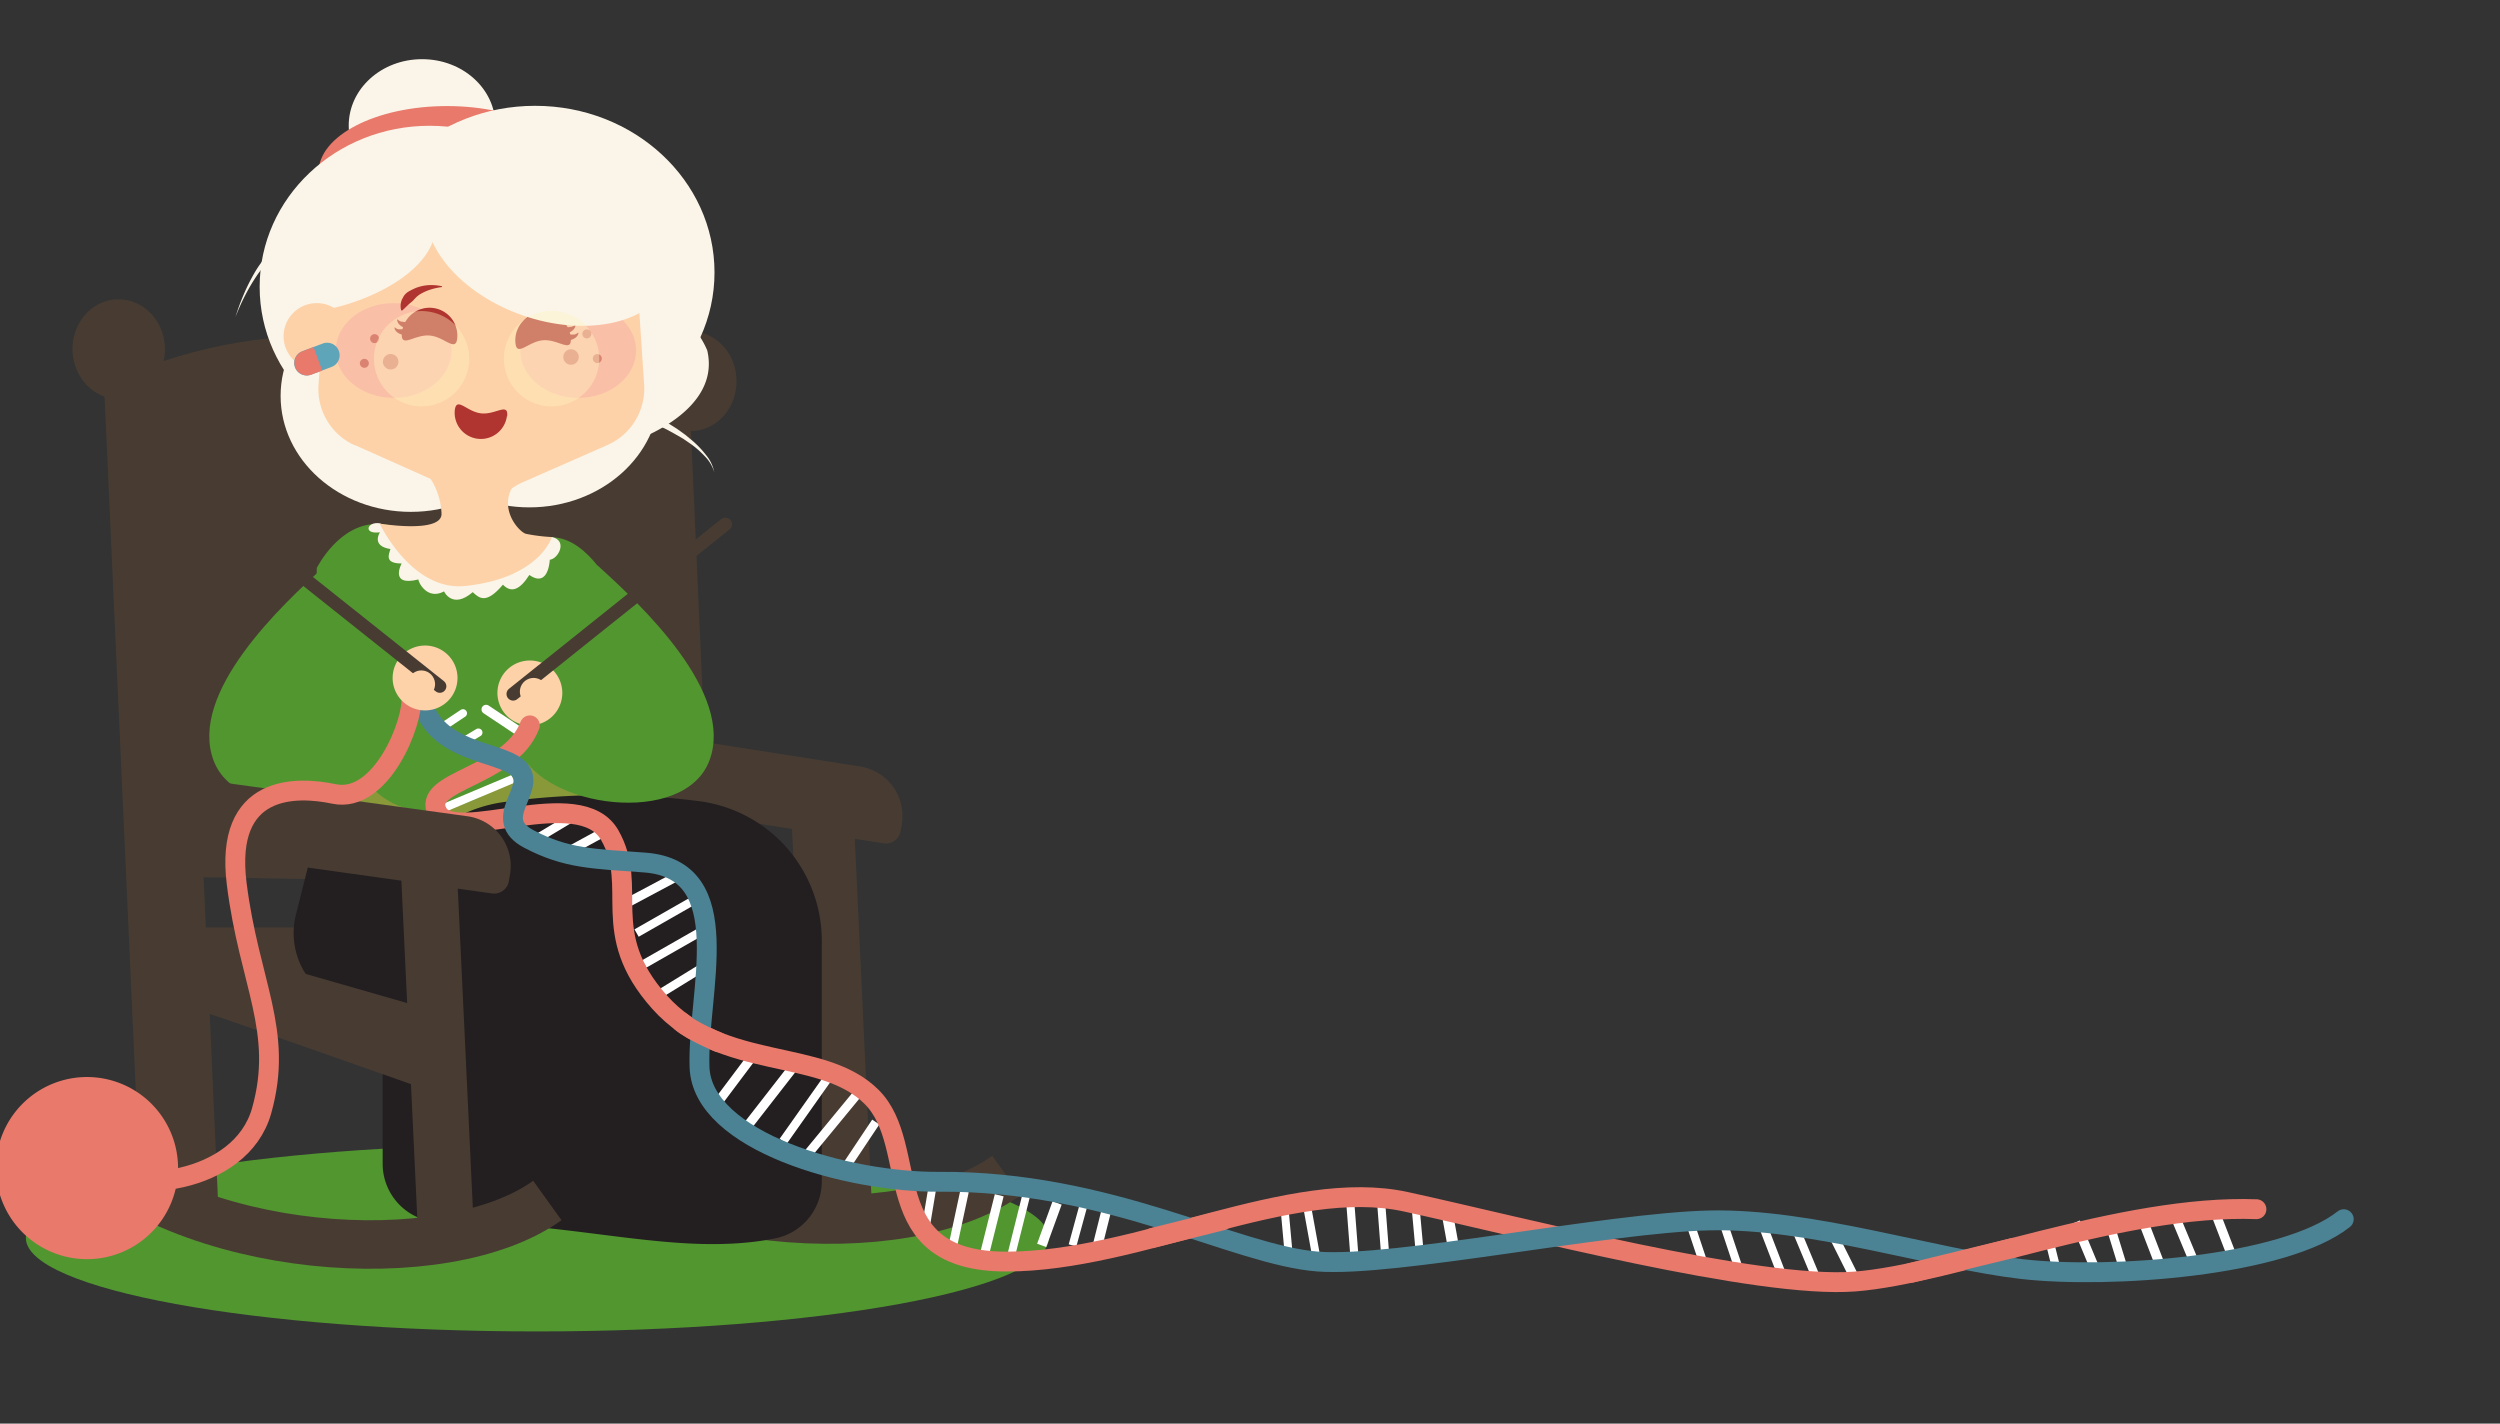 <svg xmlns="http://www.w3.org/2000/svg" xmlns:xlink="http://www.w3.org/1999/xlink" width="648" height="369" viewBox="0 0 648 369">
  <rect x="0" y="0" width="648" height="369" fill="#333333" stroke="none"/>
  <defs>
    <clipPath id="clip-path">
      <rect id="Rectangle_870" data-name="Rectangle 870" width="648" height="369" transform="translate(124 1656)" fill="#fff" stroke="#707070" stroke-width="1"/>
    </clipPath>
    <clipPath id="clip-path-2">
      <rect id="Rectangle_182" data-name="Rectangle 182" width="836" height="457.763" transform="translate(0 0)" fill="none"/>
    </clipPath>
    <clipPath id="clip-path-3">
      <rect id="Rectangle_179" data-name="Rectangle 179" width="836" height="457.763" fill="none"/>
    </clipPath>
    <clipPath id="clip-path-4">
      <rect id="Rectangle_175" data-name="Rectangle 175" width="9.96" height="9.057" fill="none"/>
    </clipPath>
    <linearGradient id="linear-gradient" x1="68.61" y1="157" x2="68.537" y2="157" gradientUnits="objectBoundingBox">
      <stop offset="0" stop-color="#e8796b"/>
      <stop offset="0.05" stop-color="#e8796b"/>
      <stop offset="0.88" stop-color="#fd0"/>
      <stop offset="1" stop-color="#fd0"/>
    </linearGradient>
    <clipPath id="clip-path-6">
      <rect id="Rectangle_177" data-name="Rectangle 177" width="24.769" height="24.753" fill="none"/>
    </clipPath>
    <linearGradient id="linear-gradient-2" x1="24.068" y1="13.17" x2="24.042" y2="13.17" xlink:href="#linear-gradient"/>
    <linearGradient id="linear-gradient-3" x1="25.432" y1="13.17" x2="25.406" y2="13.17" xlink:href="#linear-gradient"/>
    <clipPath id="clip-path-8">
      <path id="Path_615" data-name="Path 615" d="M996.744,219.73a3.232,3.232,0,0,1-1.876,4.137l-5.3,2a3.242,3.242,0,1,1-2.263-6.077l5.3-2a3.234,3.234,0,0,1,4.139,1.875" transform="translate(-985.189 -217.589)" fill="none"/>
    </clipPath>
  </defs>
  <g id="Mask_Group_4" data-name="Mask Group 4" transform="translate(-124 -1656)" clip-path="url(#clip-path)">
    <g id="Group_193" data-name="Group 193" transform="translate(13 1604)" clip-path="url(#clip-path-2)">
      <g id="Group_190" data-name="Group 190" transform="translate(0 0)" clip-path="url(#clip-path-3)">
        <path id="Path_565" data-name="Path 565" d="M701,563.243c0,13.382,59.369,24.243,132.578,24.243s132.578-10.861,132.578-24.243S906.787,539,833.578,539,701,549.861,701,563.243" transform="translate(-583.297 -190.381)" fill="#529630"/>
        <path id="Path_566" data-name="Path 566" d="M776.744,509.642l16.1-.711L787.8,401.1l-16.1.711Z" transform="translate(-455.712 -141.63)" fill="#483c32"/>
        <path id="Path_567" data-name="Path 567" d="M1043.53,449.318l19.984-.84L1053.748,230.1l-20.048.84Z" transform="translate(-895.819 -81.176)" fill="#483c32"/>
        <path id="Path_568" data-name="Path 568" d="M841.524,542.839C815.008,561.909,747.749,557.384,718,527" transform="translate(-469.659 -186.139)" fill="none" stroke="#483c32" stroke-miterlimit="10" stroke-width="12.578"/>
        <path id="Path_569" data-name="Path 569" d="M842.35,362.773l18.5-.776-5.885-132.4-18.561.776Z" transform="translate(-565.553 -80.999)" fill="#483c32"/>
        <path id="Path_570" data-name="Path 570" d="M857.685,354.757l132.707,2.327-5.885-131.1c-49.862-12.283-95.068-17.713-132.707-2.327Z" transform="translate(-705.059 -75.57)" fill="#483c32"/>
        <path id="Path_571" data-name="Path 571" d="M826.195,226.442c.323,7.111,5.885,12.671,12.482,12.412s11.706-6.271,11.447-13.447S844.238,212.737,837.642,213s-11.706,6.271-11.447,13.447" transform="translate(-548.234 -75.126)" fill="#483c32"/>
        <path id="Path_572" data-name="Path 572" d="M1055.3,213.642c.323,7.111,5.885,12.671,12.482,12.412s11.706-6.271,11.447-13.447-5.885-12.671-12.482-12.412-11.706,6.271-11.447,13.447" transform="translate(-925.498 -70.601)" fill="#483c32"/>
        <path id="Path_573" data-name="Path 573" d="M971.86,452H816v18.1l72.433,24.566Z" transform="translate(-663.374 -159.624)" fill="#483c32"/>
        <path id="Path_574" data-name="Path 574" d="M860.294,379.121,762.574,363.8l-2.91,18.489,106.709,16.744a3.88,3.88,0,0,0,4.4-3.232l.323-1.875a13,13,0,0,0-10.8-14.8" transform="translate(-526.327 -128.443)" fill="#483c32"/>
        <path id="Path_575" data-name="Path 575" d="M980.48,461.071,955,457.9a19.395,19.395,0,0,1-16.427-23.919l4.4-17.519L968.839,410Z" transform="translate(-750.894 -144.776)" fill="#231f20"/>
        <rect id="Rectangle_174" data-name="Rectangle 174" width="81" height="64.966" transform="translate(191 205.894)" fill="#89993a"/>
        <path id="Path_576" data-name="Path 576" d="M935.451,293.713c9.83.065,16.621,15.063,16.621,15.063s-8.084,42.085-38.48,53.722c-41.584,15.9-39.062-60.833-39.062-60.833s5.95-12.024,16.362-11.378,18.626,7.952,18.626,7.952Z" transform="translate(-681.418 -102.445)" fill="#529630"/>
        <path id="Path_577" data-name="Path 577" d="M944.275,293.52c4.139.97,1.552,5.689-.582,5.883-.388,4.525-2.328,6.077-5.3,3.943-2.522,3.943-4.721,4.719-6.855,2.521-4.333,5.107-6.079,3.556-7.825,1.939-5.3,4.525-7.437-.194-7.437-.194-4.333,2.327-6.661-2.327-6.661-3.1-7.631,1.939-4.333-4.137-4.333-4.137-4.527,0-3.3-2.327-2.91-3.749-5.109-.776-2.716-4.331-2.716-4.331-4.527.582-3.3-2.909,0-2.327,3.3,2.133,14.681,8.016,14.681,8.016l22.7-2.327Z" transform="translate(-690.178 -102.317)" fill="#faf5e8"/>
        <path id="Path_578" data-name="Path 578" d="M922.8,121.1c0,9.5,8.472,17.2,19.014,17.2s19.014-7.693,19.014-17.2-8.472-17.2-19.014-17.2S922.8,111.593,922.8,121.1" transform="translate(-721.411 -36.561)" fill="#faf5e8"/>
        <path id="Path_579" data-name="Path 579" d="M890.7,139.9c0,9.5,14.875,17.2,33.306,17.2s33.306-7.693,33.306-17.2-14.875-17.2-33.306-17.2S890.7,130.393,890.7,139.9" transform="translate(-697.136 -43.207)" fill="#e8796b"/>
        <path id="Path_580" data-name="Path 580" d="M875.106,213.307c4.268,18.424-26.386,26.958-31.3,26.376s-15.974-30.643,10.412-39.887a22.054,22.054,0,0,1,20.889,13.511" transform="translate(-580.783 -70.46)" fill="#faf5e8"/>
        <path id="Path_581" data-name="Path 581" d="M857,220.661c0,16.614,15.133,30.061,33.759,30.061s33.759-13.447,33.759-30.061S909.384,190.6,890.759,190.6,857,204.047,857,220.661" transform="translate(-642.547 -67.212)" fill="#faf5e8"/>
        <path id="Path_582" data-name="Path 582" d="M835,165.784c0,23.855,20.824,43.184,46.5,43.184S928,189.639,928,165.784,907.174,122.6,881.5,122.6,835,141.929,835,165.784" transform="translate(-631.8 -43.172)" fill="#faf5e8"/>
        <path id="Path_583" data-name="Path 583" d="M881.1,172.362c0,23.079,19.725,41.762,44.042,41.762s44.042-18.683,44.042-41.762S949.458,130.6,925.142,130.6,881.1,149.283,881.1,172.362" transform="translate(-702.799 -46)" fill="#faf5e8"/>
        <path id="Path_584" data-name="Path 584" d="M904.5,222.461c0,16.614,15.133,30.061,33.759,30.061s33.759-13.447,33.759-30.061S956.884,192.4,938.259,192.4,904.5,205.847,904.5,222.461" transform="translate(-720.766 -67.848)" fill="#faf5e8"/>
        <path id="Path_585" data-name="Path 585" d="M872.563,226.959l21.859,9.762,1.811.97.582.388a15.979,15.979,0,0,0,16.944-.194,15.9,15.9,0,0,1,2.264-1.228l22.053-9.7a15.967,15.967,0,0,0,9.507-15.645l-1.811-27.346A15.971,15.971,0,0,0,929.863,169.1H880.97a15.971,15.971,0,0,0-15.909,14.869l-1.876,27.41a15.967,15.967,0,0,0,9.377,15.645" transform="translate(-669.622 -59.611)" fill="#fdd2a9"/>
        <path id="Path_586" data-name="Path 586" d="M984.206,156.407c4.268,18.424-26.386,26.958-31.3,26.376s-15.974-30.643,10.412-39.887a22.054,22.054,0,0,1,20.889,13.511" transform="translate(-760.44 -50.345)" fill="#faf5e8"/>
        <path id="Path_587" data-name="Path 587" d="M981.1,210.3a8.6,8.6,0,1,0,8.6-8.6,8.6,8.6,0,0,0-8.6,8.6" transform="translate(-796.59 -71.136)" fill="#fdd2a9"/>
        <path id="Path_588" data-name="Path 588" d="M940.4,213.983c0,6.788,6.726,12.283,15,12.283s15-5.495,15-12.283-6.726-12.283-15-12.283-15,5.495-15,12.283" transform="translate(-742.374 -71.136)" fill="#fabfa7"/>
        <path id="Path_589" data-name="Path 589" d="M866.4,213.983c0,6.788,6.726,12.283,15,12.283s15-5.495,15-12.283-6.726-12.283-15-12.283-15,5.495-15,12.283" transform="translate(-620.516 -71.136)" fill="#fabfa7"/>
        <g id="Group_183" data-name="Group 183" transform="translate(257.007 137.417)" opacity="0.43">
          <g id="Group_182" data-name="Group 182" clip-path="url(#clip-path-4)">
            <path id="Path_590" data-name="Path 590" d="M893.369,221.76a2,2,0,1,1-2.393-1.487,2,2,0,0,1,2.393,1.487" transform="translate(-889.424 -215.101)" fill="#b0342f"/>
            <path id="Path_591" data-name="Path 591" d="M886.673,213.186a1.164,1.164,0,1,1-.517-.757,1.164,1.164,0,0,1,.517.757" transform="translate(-879.429 -212.281)" fill="#b0342f"/>
            <path id="Path_592" data-name="Path 592" d="M882.472,223.086a1.164,1.164,0,1,1-.517-.757,1.164,1.164,0,0,1,.517.757" transform="translate(-872.513 -215.781)" fill="#b0342f"/>
          </g>
        </g>
        <g id="Group_185" data-name="Group 185" transform="translate(204.235 138.645)" opacity="0.43">
          <g id="Group_184" data-name="Group 184" clip-path="url(#clip-path-4)">
            <path id="Path_593" data-name="Path 593" d="M961.741,223.66a2,2,0,1,0,2.393-1.487,2,2,0,0,0-2.393,1.487" transform="translate(-955.662 -217.001)" fill="#b0342f"/>
            <path id="Path_594" data-name="Path 594" d="M969.455,215.086a1.164,1.164,0,1,0,.517-.757,1.164,1.164,0,0,0-.517.757" transform="translate(-966.739 -214.181)" fill="#b0342f"/>
            <path id="Path_595" data-name="Path 595" d="M973.556,224.986a1.164,1.164,0,1,0,.517-.757,1.164,1.164,0,0,0-.517.757" transform="translate(-973.491 -217.681)" fill="#b0342f"/>
          </g>
        </g>
        <path id="Path_596" data-name="Path 596" d="M931.676,245.407c.388-3.75-3.04-.323-6.791-.776s-6.338-4.461-6.791-.776a6.8,6.8,0,0,0,13.516,1.487" transform="translate(-689.22 -85.493)" fill="#b0342f"/>
        <path id="Path_597" data-name="Path 597" d="M952.441,211.345c-.323,3.943-3.234-.259-7.179-.582s-7.5,3.426-7.178-.582a7.2,7.2,0,0,1,14.357,1.164" transform="translate(-722.919 -71.795)" fill="#b0342f"/>
        <path id="Path_598" data-name="Path 598" d="M959.91,209.787a2.781,2.781,0,0,0-1.035-.84,2.45,2.45,0,0,0-.97,0l-.97-.129a1.683,1.683,0,0,1-.841-.517H955.9a1.94,1.94,0,0,0,.517,1.228,3.234,3.234,0,0,0,1.1.776c.388.194.776.517,1.229.388a1.811,1.811,0,0,0,1.229-.84Z" transform="translate(-741.964 -73.469)" fill="#b0342f"/>
        <path id="Path_599" data-name="Path 599" d="M960.9,212.534a2.781,2.781,0,0,0-1.164-.711c-.323-.129-.647.129-.97.129h-.97a1.681,1.681,0,0,1-.905-.453H956.7a1.94,1.94,0,0,0,.647,1.164,3.3,3.3,0,0,0,1.229.646c.388.129.841.388,1.294.194a1.811,1.811,0,0,0,1.1-.97Z" transform="translate(-743.476 -74.601)" fill="#b0342f"/>
        <path id="Path_600" data-name="Path 600" d="M892.592,213.245c.323,3.943,3.234-.259,7.179-.582s7.5,3.426,7.179-.582a7.2,7.2,0,0,0-14.357,1.164" transform="translate(-648.002 -72.466)" fill="#b0342f"/>
        <path id="Path_601" data-name="Path 601" d="M890.7,211.952a1.811,1.811,0,0,0,1.229.84c.453.129.841-.194,1.229-.388a3.234,3.234,0,0,0,1.1-.776,1.939,1.939,0,0,0,.517-1.228h-.194a1.681,1.681,0,0,1-.841.517l-.97.129c-.323,0-.711-.194-.97,0a2.781,2.781,0,0,0-1.035.84Z" transform="translate(-634.598 -74.212)" fill="#b0342f"/>
        <path id="Path_602" data-name="Path 602" d="M889.5,214.634a1.81,1.81,0,0,0,1.1.97c.453.194.841-.065,1.293-.194a3.232,3.232,0,0,0,1.229-.646,1.938,1.938,0,0,0,.647-1.164h-.194a1.682,1.682,0,0,1-.905.452h-.97c-.323-.065-.647-.259-.97-.129a2.781,2.781,0,0,0-1.164.711Z" transform="translate(-632.816 -75.343)" fill="#b0342f"/>
        <path id="Path_603" data-name="Path 603" d="M851.815,150.037c-4.139,11.507,6.6,25.859,23.993,32.065s34.794,2,38.933-9.5-6.6-25.859-23.993-32.065-34.794-2-38.933,9.5" transform="translate(-629.731 -48.5)" fill="#faf5e8"/>
        <path id="Path_604" data-name="Path 604" d="M928.365,231.065A2.069,2.069,0,0,1,927.2,232.1a5.82,5.82,0,0,1-1.617.388H923.9a5.564,5.564,0,0,1-1.617-.323h-.065a.064.064,0,0,0,0,.065h0a2.781,2.781,0,0,0,1.617,1.164,4.27,4.27,0,0,0,1.875.194,3.881,3.881,0,0,0,1.875-.711,2.521,2.521,0,0,0,.712-.776,1.422,1.422,0,0,0,.129-1.1H928.3" transform="translate(-688.69 -81.494)" fill="#fdd2a9"/>
        <path id="Path_605" data-name="Path 605" d="M938.1,269.465c-9.313,7.24-2.069,15.386,0,15.968a45.167,45.167,0,0,0,6.726.84s-3.1,10.6-22.312,12.671C908.543,300.5,900.2,282.782,900.2,282.782s16.039,2.651,16.039-2.521A18.067,18.067,0,0,0,912.1,269.4Z" transform="translate(-690.791 -95.07)" fill="#fdd2a9"/>
        <path id="Path_606" data-name="Path 606" d="M954.806,194.748a12.938,12.938,0,0,0-3.363-.259,11.128,11.128,0,0,0-3.428.776l-.841.388-.841.453a3.427,3.427,0,0,0-.776.582,3.163,3.163,0,0,0-.582.711l-.453.84a6.852,6.852,0,0,0-.259.905,3.874,3.874,0,0,0-.065.453v.453a4.586,4.586,0,0,0,.129.905l.194.129h.065c.97-.84,1.552-1.552,2.328-2.133l.517-.453.453-.517.517-.517.582-.453a12.616,12.616,0,0,1,2.716-1.293,15.463,15.463,0,0,1,3.1-.711h0a.129.129,0,0,0,.129-.129v-.129" transform="translate(-729.359 -68.58)" fill="#b0342f"/>
        <path id="Path_607" data-name="Path 607" d="M835.1,249.781l2.2,1.034,2.134,1.164,2.134,1.228,2,1.358a24.05,24.05,0,0,1,3.686,3.232,9.632,9.632,0,0,1,2.457,4.137,9.824,9.824,0,0,0-2.134-4.461,24.766,24.766,0,0,0-3.428-3.62l-1.94-1.616-2.07-1.487-2.134-1.358-2.134-1.293Z" transform="translate(-553.582 -87.54)" fill="#faf5e8"/>
        <path id="Path_608" data-name="Path 608" d="M1018.846,176.5a13.324,13.324,0,0,0-5.239,3.685,28.38,28.38,0,0,0-3.621,5.042,49.058,49.058,0,0,0-2.716,5.495,56.729,56.729,0,0,0-2.069,5.689,56.456,56.456,0,0,1,2.457-5.5,48.242,48.242,0,0,1,3.04-5.172,27.283,27.283,0,0,1,3.816-4.525,11.706,11.706,0,0,1,4.786-2.844Z" transform="translate(-833.172 -62.227)" fill="#faf5e8"/>
        <path id="Path_609" data-name="Path 609" d="M928.3,223a5.175,5.175,0,0,0-4.2-2,5.9,5.9,0,0,0-4.592,2h0a5.9,5.9,0,0,1,4.592-2A5.175,5.175,0,0,1,928.3,223Z" transform="translate(-686.745 -77.958)" fill="url(#linear-gradient)"/>
        <g id="Group_187" data-name="Group 187" transform="translate(241.615 132.633)" opacity="0.4">
          <g id="Group_186" data-name="Group 186" clip-path="url(#clip-path-6)">
            <path id="Path_610" data-name="Path 610" d="M881.2,217.248A12.352,12.352,0,1,0,893.552,204.9,12.35,12.35,0,0,0,881.2,217.248" transform="translate(-881.2 -204.9)" fill="#fff3c0"/>
          </g>
        </g>
        <path id="Path_611" data-name="Path 611" d="M881.2,217.248h0A12.352,12.352,0,1,0,893.552,204.9,12.35,12.35,0,0,0,881.2,217.248h0A12.352,12.352,0,1,1,893.552,229.6,12.35,12.35,0,0,1,881.2,217.248Z" transform="translate(-639.585 -72.267)" fill="url(#linear-gradient-2)"/>
        <g id="Group_189" data-name="Group 189" transform="translate(207.921 132.633)" opacity="0.4">
          <g id="Group_188" data-name="Group 188" clip-path="url(#clip-path-6)">
            <path id="Path_612" data-name="Path 612" d="M933.3,217.248A12.352,12.352,0,1,0,945.652,204.9,12.35,12.35,0,0,0,933.3,217.248" transform="translate(-933.3 -204.9)" fill="#fff3c0"/>
          </g>
        </g>
        <path id="Path_613" data-name="Path 613" d="M933.3,217.248h0A12.352,12.352,0,1,0,945.652,204.9,12.35,12.35,0,0,0,933.3,217.248h0A12.352,12.352,0,1,1,945.652,229.6,12.35,12.35,0,0,1,933.3,217.248Z" transform="translate(-725.379 -72.267)" fill="url(#linear-gradient-3)"/>
        <path id="Path_614" data-name="Path 614" d="M989.609,225.869l5.3-2a3.242,3.242,0,1,0-2.264-6.077l-5.3,2a3.242,3.242,0,1,0,2.263,6.077" transform="translate(-797.986 -76.751)" fill="#5ea5ba"/>
      </g>
      <g id="Group_191" data-name="Group 191" transform="translate(187.312 140.836)" clip-path="url(#clip-path-8)">
        <rect id="Rectangle_180" data-name="Rectangle 180" width="8.664" height="7.173" transform="translate(0.827 10.607) rotate(-110.4)" fill="#e8796b"/>
      </g>
      <g id="Group_192" data-name="Group 192" transform="translate(0 0)" clip-path="url(#clip-path-3)">
        <path id="Path_616" data-name="Path 616" d="M823.172,400.8a191.052,191.052,0,0,1,50.9-.259,36.466,36.466,0,0,1,31.754,36.2v62.32a15.064,15.064,0,0,1-12.029,14.8c-25.416,5.043-51.091-4.4-86.6-4.2A15.131,15.131,0,0,1,792,494.535v-57.6A36.332,36.332,0,0,1,823.172,400.8" transform="translate(-581.815 -140.874)" fill="#231f20"/>
        <path id="Path_617" data-name="Path 617" d="M856.3,306.8c11.641,10.473,35.57,33.1,29.1,50.554s-43.33,12.283-49.151-2.586S853.71,336.02,853.71,336.02Z" transform="translate(-590.494 -108.292)" fill="#529630"/>
        <path id="Path_618" data-name="Path 618" d="M988.548,306.8c-11.641,10.473-35.57,33.1-29.1,50.554s43.33,12.283,49.151-2.586-17.462-18.748-17.462-18.748Z" transform="translate(-793.109 -108.292)" fill="#529630"/>
        <path id="Path_619" data-name="Path 619" d="M896,353.4a8.407,8.407,0,1,0,8.407-8.4A8.406,8.406,0,0,0,896,353.4" transform="translate(-656.066 -121.797)" fill="#fdd2a9"/>
        <line id="Line_139" data-name="Line 139" x1="55" y2="43.977" transform="translate(244 187.903)" fill="none" stroke="#483c32" stroke-linecap="round" stroke-miterlimit="10" stroke-width="3.435"/>
        <path id="Path_620" data-name="Path 620" d="M902,355.556a3.557,3.557,0,1,1,3.557,3.556A3.556,3.556,0,0,1,902,355.556" transform="translate(-656.246 -124.271)" fill="#fdd2a9"/>
        <path id="Path_621" data-name="Path 621" d="M936.227,516.047l14.486-.646-4.527-96-14.486.646Z" transform="translate(-717.053 -148.099)" fill="#483c32"/>
        <path id="Path_622" data-name="Path 622" d="M942.517,456.2,942,472.879l69.846,24.566V476.111Z" transform="translate(-784.847 -161.109)" fill="#483c32"/>
        <path id="Path_623" data-name="Path 623" d="M1025.524,552.839C999.008,571.909,931.749,567.384,902,537" transform="translate(-772.656 -189.674)" fill="none" stroke="#483c32" stroke-miterlimit="10" stroke-width="12.578"/>
        <line id="Line_140" data-name="Line 140" x2="6" y2="11.994" transform="translate(586 371.808)" fill="none" stroke="#fff" stroke-miterlimit="10" stroke-width="2.406"/>
        <line id="Line_141" data-name="Line 141" x2="5" y2="11.994" transform="translate(577 371.808)" fill="none" stroke="#fff" stroke-miterlimit="10" stroke-width="2.152"/>
        <line id="Line_142" data-name="Line 142" x2="5" y2="12.993" transform="translate(568 369.809)" fill="none" stroke="#fff" stroke-miterlimit="10" stroke-width="2.248"/>
        <line id="Line_143" data-name="Line 143" x2="4" y2="11.994" transform="translate(558 369.809)" fill="none" stroke="#fff" stroke-miterlimit="10" stroke-width="2.152"/>
        <line id="Line_144" data-name="Line 144" x2="5" y2="12.993" transform="translate(667 369.809)" fill="none" stroke="#fff" stroke-miterlimit="10" stroke-width="2.513"/>
        <line id="Line_145" data-name="Line 145" x2="5" y2="11.994" transform="translate(675 367.81)" fill="none" stroke="#fff" stroke-miterlimit="10" stroke-width="2.406"/>
        <line id="Line_146" data-name="Line 146" x2="5" y2="12.993" transform="translate(685 365.811)" fill="none" stroke="#fff" stroke-miterlimit="10" stroke-width="2.406"/>
        <line id="Line_147" data-name="Line 147" x2="4" y2="12.993" transform="translate(658 369.809)" fill="none" stroke="#fff" stroke-miterlimit="10" stroke-width="2.248"/>
        <line id="Line_148" data-name="Line 148" x2="5" y2="11.994" transform="translate(649 368.809)" fill="none" stroke="#fff" stroke-miterlimit="10" stroke-width="2.406"/>
        <line id="Line_149" data-name="Line 149" x2="2" y2="7.996" transform="translate(642 372.807)" fill="none" stroke="#fff" stroke-miterlimit="10" stroke-width="2.16"/>
        <line id="Line_150" data-name="Line 150" x2="4" y2="11.994" transform="translate(549 368.809)" fill="none" stroke="#fff" stroke-miterlimit="10" stroke-width="2.152"/>
        <line id="Line_151" data-name="Line 151" x2="2" y2="10.994" transform="translate(486 365.811)" fill="none" stroke="#fff" stroke-miterlimit="10" stroke-width="2.91"/>
        <line id="Line_152" data-name="Line 152" x2="1" y2="10.994" transform="translate(478 365.811)" fill="none" stroke="#fff" stroke-miterlimit="10" stroke-width="2.058"/>
        <line id="Line_153" data-name="Line 153" x2="1" y2="12.993" transform="translate(469 363.812)" fill="none" stroke="#fff" stroke-miterlimit="10" stroke-width="2.098"/>
        <line id="Line_154" data-name="Line 154" x2="1" y2="12.993" transform="translate(461 363.812)" fill="none" stroke="#fff" stroke-miterlimit="10" stroke-width="2.098"/>
        <line id="Line_155" data-name="Line 155" x1="3" y2="11.994" transform="translate(395 364.811)" fill="none" stroke="#fff" stroke-miterlimit="10" stroke-width="2.513"/>
        <line id="Line_156" data-name="Line 156" x1="3" y2="10.994" transform="translate(389 363.812)" fill="none" stroke="#fff" stroke-miterlimit="10" stroke-width="2.052"/>
        <line id="Line_157" data-name="Line 157" x1="4" y2="10.994" transform="translate(381 363.812)" fill="none" stroke="#fff" stroke-miterlimit="10" stroke-width="2.513"/>
        <line id="Line_158" data-name="Line 158" x1="4" y2="15.992" transform="translate(373 361.813)" fill="none" stroke="#fff" stroke-miterlimit="10" stroke-width="2.037"/>
        <line id="Line_159" data-name="Line 159" x1="4" y2="15.992" transform="translate(366 361.813)" fill="none" stroke="#fff" stroke-miterlimit="10" stroke-width="2.352"/>
        <line id="Line_160" data-name="Line 160" x1="3" y2="13.993" transform="translate(358 360.813)" fill="none" stroke="#fff" stroke-miterlimit="10" stroke-width="2.234"/>
        <line id="Line_161" data-name="Line 161" x1="2" y2="11.994" transform="translate(351 357.815)" fill="none" stroke="#fff" stroke-miterlimit="10" stroke-width="2.052"/>
        <line id="Line_162" data-name="Line 162" x1="8" y2="11.994" transform="translate(330 342.823)" fill="none" stroke="#fff" stroke-miterlimit="10" stroke-width="2.233"/>
        <line id="Line_163" data-name="Line 163" x1="14" y2="16.991" transform="translate(319 335.826)" fill="none" stroke="#fff" stroke-miterlimit="10" stroke-width="2.353"/>
        <line id="Line_164" data-name="Line 164" x1="12" y2="16.991" transform="translate(314 330.829)" fill="none" stroke="#fff" stroke-miterlimit="10" stroke-width="2.253"/>
        <line id="Line_165" data-name="Line 165" x1="14" y2="17.991" transform="translate(304 326.831)" fill="none" stroke="#fff" stroke-miterlimit="10" stroke-width="2.431"/>
        <line id="Line_166" data-name="Line 166" x1="9" y2="11.994" transform="translate(297 325.832)" fill="none" stroke="#fff" stroke-miterlimit="10" stroke-width="2.364"/>
        <line id="Line_167" data-name="Line 167" x1="13" y2="7.996" transform="translate(280 302.843)" fill="none" stroke="#fff" stroke-miterlimit="10" stroke-width="2.207"/>
        <line id="Line_168" data-name="Line 168" x1="14" y2="7.996" transform="translate(278 293.848)" fill="none" stroke="#fff" stroke-miterlimit="10" stroke-width="2.207"/>
        <line id="Line_169" data-name="Line 169" x1="14" y2="7.996" transform="translate(276 285.852)" fill="none" stroke="#fff" stroke-miterlimit="10" stroke-width="2.207"/>
        <line id="Line_170" data-name="Line 170" x1="15" y2="7.996" transform="translate(272 278.856)" fill="none" stroke="#fff" stroke-miterlimit="10" stroke-width="2.384"/>
        <line id="Line_171" data-name="Line 171" x1="11" y2="5.997" transform="translate(258 266.862)" fill="none" stroke="#fff" stroke-miterlimit="10" stroke-width="2.357"/>
        <line id="Line_172" data-name="Line 172" x1="10" y2="5.997" transform="translate(251 262.864)" fill="none" stroke="#fff" stroke-miterlimit="10" stroke-width="2.236"/>
        <line id="Line_173" data-name="Line 173" x1="9" y1="5.997" transform="translate(237 235.878)" fill="none" stroke="#fff" stroke-linecap="round" stroke-miterlimit="10" stroke-width="2.39"/>
        <line id="Line_174" data-name="Line 174" x1="6" y2="3.998" transform="translate(225 236.877)" fill="none" stroke="#fff" stroke-linecap="round" stroke-miterlimit="10" stroke-width="2.108"/>
        <line id="Line_175" data-name="Line 175" x1="5" y2="2.998" transform="translate(230 241.875)" fill="none" stroke="#fff" stroke-linecap="round" stroke-miterlimit="10" stroke-width="2.108"/>
        <line id="Line_176" data-name="Line 176" x1="19" y2="7.996" transform="translate(225 253.869)" fill="none" stroke="#fff" stroke-miterlimit="10" stroke-width="2.139"/>
        <line id="Line_177" data-name="Line 177" x2="2" y2="10.994" transform="translate(450 365.811)" fill="none" stroke="#fff" stroke-miterlimit="10" stroke-width="2.058"/>
        <line id="Line_178" data-name="Line 178" x2="1" y2="10.994" transform="translate(444 365.811)" fill="none" stroke="#fff" stroke-miterlimit="10" stroke-width="2.058"/>
        <path id="Path_624" data-name="Path 624" d="M241.509,371c-5.174,13.576-28.456,14.222-23.929,22.626s36.863-7.758,44.624,5.818-3.234,25.212,12.935,43.313,42.037,11.637,54.971,24.566.647,42.667,34.923,42.667,73.726-21.98,103.475-15.515S559.7,517.1,584.918,515.163s69.2-20.041,104.122-18.748" transform="translate(6.832 -130.989)" fill="none" stroke="#e8796b" stroke-linecap="round" stroke-miterlimit="10" stroke-width="5.145"/>
        <path id="Path_625" data-name="Path 625" d="M182,365c5.174,11.636,20.889,10.6,24.7,15.645s-7.631,12.477,2.134,17.649,16.815,5.172,30.073,6.141c24.511,1.81,13.581,33.616,14.228,53.011s38.609,29.932,62.085,29.738c44.3-.323,76.636,19.071,98.3,20.687,19.66,1.487,74.7-10.02,101.212-10.667s58.528,10.02,81.163,12.606,67.906-.646,83.427-12.929" transform="translate(39.179 -128.867)" fill="none" stroke="#4b8394" stroke-linecap="round" stroke-linejoin="round" stroke-width="5.145"/>
        <path id="Path_626" data-name="Path 626" d="M843,495.236s-6.661-2.715-9.7-5.237" transform="translate(-545.703 -173.059)" fill="none" stroke="#e8796b" stroke-linecap="round" stroke-miterlimit="10" stroke-width="5.145"/>
        <path id="Path_627" data-name="Path 627" d="M997.892,401.6l-78.318-10.8-2.91,18.489,87.372,12.283a3.88,3.88,0,0,0,4.333-3.232l.323-1.939a13,13,0,0,0-10.8-14.8" transform="translate(-765.461 -137.988)" fill="#483c32"/>
        <path id="Path_628" data-name="Path 628" d="M1050,535.6a23.605,23.605,0,1,0,23.605-23.6A23.6,23.6,0,0,0,1050,535.6" transform="translate(-940.057 -180.836)" fill="#e8796b"/>
        <path id="Path_629" data-name="Path 629" d="M1038.774,359.5c.647,6.465-7.761,27.8-20.048,25.212-9.766-2.069-28.456-2.586-25.222,23.273s12.288,38.142,6.467,58.829c-5.432,19.394-35.311,21.98-43.524,14.222" transform="translate(-821.152 -126.923)" fill="none" stroke="#e8796b" stroke-linecap="round" stroke-miterlimit="10" stroke-width="5.145"/>
        <path id="Path_630" data-name="Path 630" d="M938,347.4a8.407,8.407,0,1,0,8.407-8.4A8.406,8.406,0,0,0,938,347.4" transform="translate(-725.229 -119.676)" fill="#fdd2a9"/>
        <line id="Line_179" data-name="Line 179" x2="54" y2="42.978" transform="translate(171 186.903)" fill="none" stroke="#483c32" stroke-linecap="round" stroke-miterlimit="10" stroke-width="3.391"/>
        <path id="Path_631" data-name="Path 631" d="M954.114,352.556a3.557,3.557,0,1,0-3.557,3.556,3.556,3.556,0,0,0,3.557-3.556" transform="translate(-730.348 -123.211)" fill="#fdd2a9"/>
        <line id="Line_180" data-name="Line 180" x1="18.108" y2="4.525" transform="translate(409.698 368.336)" fill="none" stroke="#e8796b" stroke-linecap="round" stroke-miterlimit="10" stroke-width="5.145"/>
        <line id="Line_181" data-name="Line 181" x1="26.516" y2="6.465" transform="translate(606.301 375.447)" fill="none" stroke="#e8796b" stroke-linecap="round" stroke-miterlimit="10" stroke-width="5.145"/>
      </g>
    </g>
  </g>
</svg>
